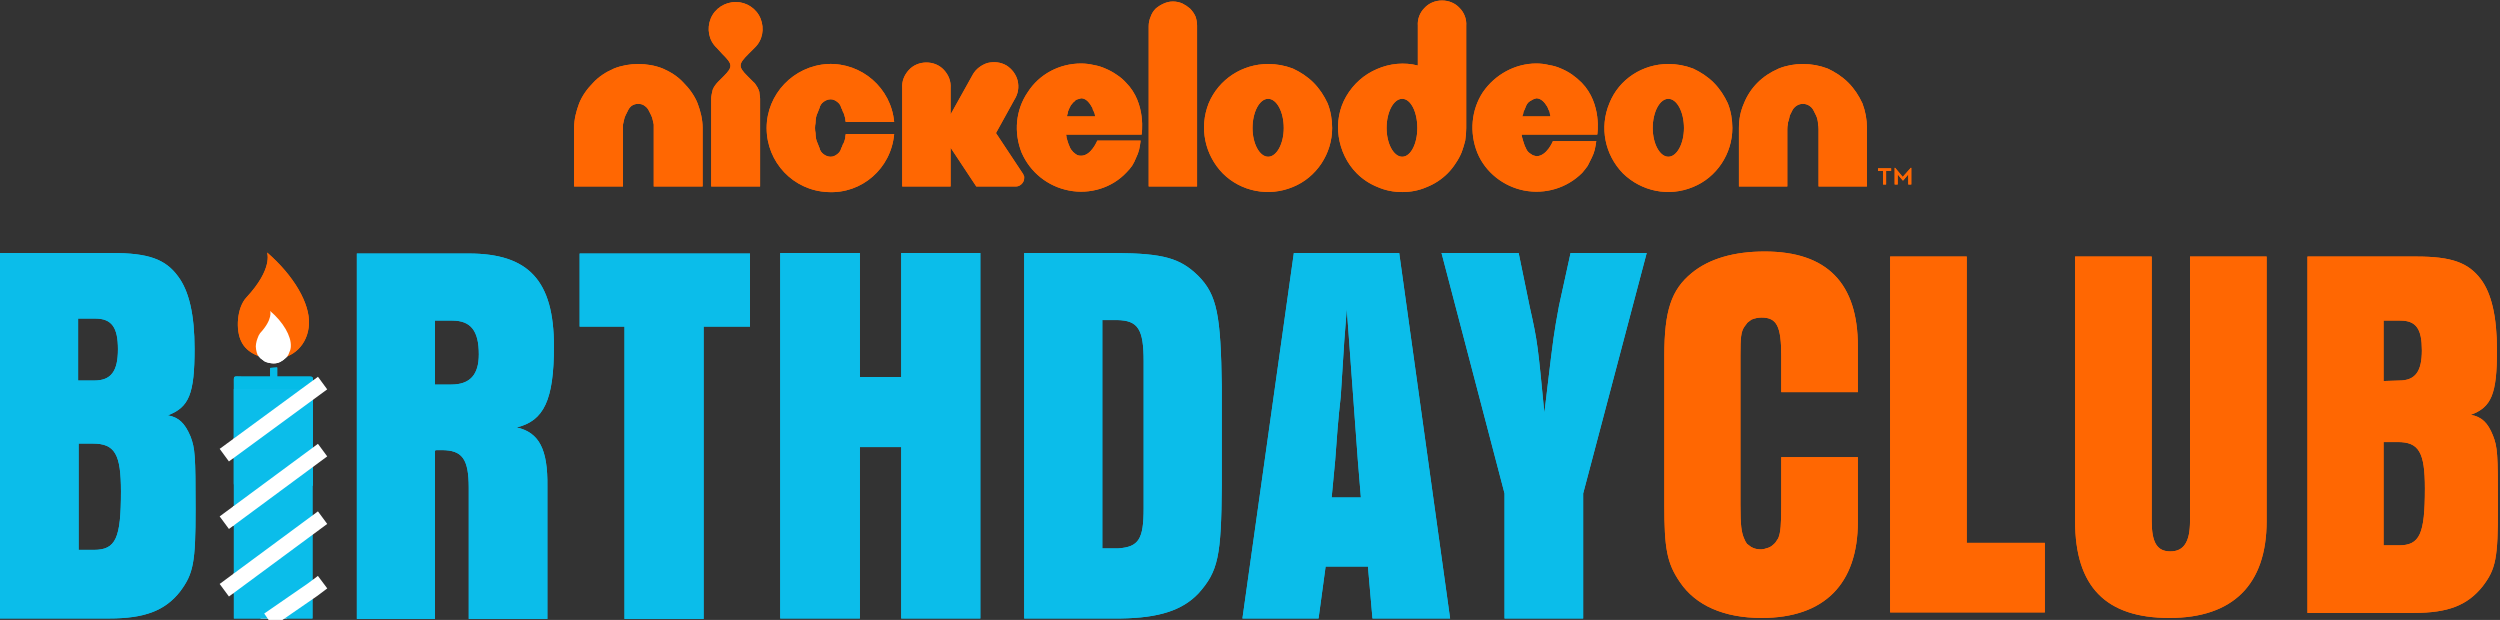 <svg version="1.2" xmlns="http://www.w3.org/2000/svg" viewBox="0 0 496 123" width="496" height="123">
	<rect x="0" y="0" width="496" height="123" fill="#333333" stroke="none"/>
	<title>logo-svg</title>
	<defs>
		<clipPath clipPathUnits="userSpaceOnUse" id="cp1">
			<path d="m61.88 122.7h-15.66v-46.48c0.02-1.78-0.19-1.56 1.59-1.56h5.64v-1.61l1.41-0.1v1.72h6.3c0.62 0 0.72 0.1 0.72 0.72v1.76z"/>
		</clipPath>
	</defs>
	<style>
		.s0 { fill: #05bce7 } 
		.s1 { fill: #0bbdea } 
		.s2 { fill: #ff6702 } 
		.s3 { fill: none;stroke: #ffffff;stroke-width: 3.1 } 
		.s4 { fill: #ffffff } 
		.s5 { fill: none } 
		.s6 { fill: #000000;stroke: #ffffff;stroke-width: 3.1 } 
	</style>
	<path id="Layer" class="s0" d="m53.6 74.7v-1.7l1.4-0.1v1.8h6.3c0.7 0 0.8 0.1 0.8 0.7v20.5c0 0.5-0.1 0.6-0.7 0.6h-14.3c-0.6 0-0.7-0.1-0.7-0.6v-19.7c0-1.8-0.2-1.5 1.6-1.5z"/>
	<path id="Layer" fill-rule="evenodd" class="s1" d="m0 50.2h22.2c7.2 0 10.6 1.2 13.1 4.6 2.2 2.9 3.3 7.6 3.3 14.4 0 9-1.1 11.6-5.3 13.2 2.2 0.4 3.4 1.6 4.5 4.2 0.9 2.4 1 3.7 1 14.4 0 10.6-0.4 12.8-3.1 16.4-3 3.8-7.1 5.3-14 5.3h-21.7zm18.7 25.3c3.3 0 4.7-1.8 4.7-6.2 0-4.3-1.2-6.1-4.5-6.1h-3.4v12.3zm-0.1 33.6c4.4 0 5.4-2.3 5.4-11.6 0-7.4-1.2-9.5-5.6-9.5h-2.8v21.1zm27.8-31.9h15.6v45.5h-15.6zm24.4-26.9h22.2c11.9 0 16.9 5.4 16.9 18.4 0 10.7-2 14.8-7.4 16.1 4.5 1 6.2 4.4 6.1 11.7v26.3h-15.6v-26c0-5.8-1.3-7.5-5.4-7.5q-0.2 0-0.3 0-0.2 0-0.4 0-0.1 0-0.3 0-0.1 0-0.3 0.1v33.4h-15.5zm18.7 26c3.8 0 5.5-2 5.5-6 0-4.7-1.6-6.7-5.3-6.7h-3.4v12.7zm34.4-11.5h-8.9v-14.5h33.8v14.5h-9.2v58h-15.7zm30.9-14.6h15.8v24.6h8.2v-24.6h15.7v72.5h-15.7v-34h-8.2v34h-15.8zm48.4 0h18.3c9.3 0.1 12.6 1 16.2 4.5 3.8 3.8 4.5 7.9 4.7 22v19.6c-0.1 14.1-0.7 17-4.6 21.4-3.2 3.4-7.9 4.9-15.4 5h-19.2zm18.7 58.6c4-0.3 5-1.8 5-7.9v-29.2c0-6.4-1.1-8.1-5.2-8.2h-3v45.3zm49.5 3.6h-8.4l-1.4 10.3h-15.1l10.2-72.5h20.9l10.1 72.5h-15.4zm-1.4-13.7l-0.6-7.3-2.2-30.1-0.5 6.4c-0.3 5-0.6 9.5-0.7 11-0.5 4.3-0.8 8.4-1.1 12.6l-0.7 7.4zm44.1-0.8v24.8h-15.6v-24.8l-12.5-47.7h15.3l2.2 10.7c1.6 7.1 1.6 7.7 2.9 21 0.3-2.2 0.5-4.3 0.6-5 1.2-10 1.3-10.8 2.3-16.2l2.3-10.5h15.1z"/>
	<path id="Layer" fill-rule="evenodd" class="s2" d="m373.6 33.9h-1v-0.5h2.6v0.5h-1v2.7h-0.6zm2.3-0.6h0.1l1.5 1.8 1.6-1.8h0.1v3.3h-0.6v-2l-1 1.2h-0.1l-1-1.2v2h-0.6zm-249.3-20.6q0 0 0 0 0 0-0.1 0zm0 0c1.7 0 3.4 0.3 4.9 0.9 1.6 0.7 3 1.6 4.1 2.8 1.2 1.2 2.2 2.6 2.8 4.1 0.6 1.6 1 3.2 1 4.9v11.6h-9.7v-11.4q0-0.5 0-0.9-0.1-0.5-0.2-0.9-0.1-0.5-0.3-0.9-0.2-0.4-0.4-0.8-0.3-0.7-0.9-1.1-0.5-0.4-1.3-0.4-0.7 0-1.3 0.4-0.5 0.4-0.8 1.1-0.2 0.4-0.4 0.8-0.2 0.4-0.3 0.9-0.1 0.4-0.2 0.9 0 0.4 0 0.9v11.4h-9.7v-11.6c0-1.7 0.4-3.3 1-4.9 0.6-1.5 1.6-2.9 2.8-4.1 1.1-1.2 2.5-2.1 4.1-2.8 1.5-0.6 3.2-0.9 4.8-0.9zm231.1 0q0 0 0 0 0 0 0 0zm0 0c1.7 0 3.3 0.3 4.9 0.9 1.5 0.7 2.9 1.6 4.1 2.8 1.2 1.2 2.1 2.6 2.8 4.1 0.6 1.6 0.9 3.2 0.9 4.9v11.6h-9.6v-11.4q0-0.5-0.1-0.9 0-0.5-0.1-0.9-0.1-0.5-0.3-0.9-0.2-0.4-0.4-0.8-0.3-0.7-0.9-1.1-0.6-0.4-1.3-0.4-0.7 0-1.3 0.4-0.6 0.4-0.9 1.1-0.2 0.4-0.4 0.8-0.1 0.4-0.2 0.9-0.2 0.4-0.2 0.9-0.1 0.4-0.1 0.9v11.4h-9.6v-11.6c0-1.7 0.3-3.3 1-4.9 0.6-1.5 1.5-2.9 2.7-4.1 1.2-1.2 2.6-2.1 4.2-2.8 1.5-0.6 3.1-0.9 4.8-0.9zm-209.2-2c-2 2-2.1 2.5-0.2 4.4l1.1 1.1q0.4 0.3 0.6 0.7 0.3 0.4 0.5 0.9 0.2 0.4 0.2 0.9 0.1 0.5 0.1 0.9v17.4h-9.7v-17.4q0-0.4 0.1-0.9 0.1-0.5 0.2-0.9 0.2-0.5 0.5-0.9 0.3-0.4 0.6-0.7l1.1-1.1c1.9-1.9 1.7-2.4-0.3-4.4l-1.1-1.2c-1.6-1.5-2-3.8-1.2-5.8 0.8-2 2.8-3.3 5-3.3 2.1 0 4.1 1.3 4.9 3.3 0.8 2 0.4 4.3-1.2 5.8z"/>
	<path id="Layer" fill-rule="evenodd" class="s2" d="m167.2 28.7q0.2-0.3 0.3-0.6 0.1-0.4 0.2-0.7 0-0.4 0.1-0.8h9.6c-0.6 6.8-6.4 11.9-13.2 11.5-6.8-0.3-12.1-5.9-12.1-12.7 0-6.7 5.3-12.3 12.1-12.7 6.8-0.3 12.6 4.8 13.2 11.5h-9.6q-0.1-0.3-0.1-0.7-0.1-0.4-0.2-0.7-0.1-0.4-0.3-0.7-0.1-0.4-0.3-0.7c-0.1-0.5-0.4-0.9-0.8-1.2-0.4-0.3-0.8-0.5-1.3-0.5-0.5 0-1 0.2-1.4 0.5-0.4 0.3-0.7 0.7-0.8 1.2q-0.2 0.5-0.4 1-0.2 0.4-0.3 0.9-0.1 0.6-0.1 1.1-0.1 0.5-0.1 1 0 0.5 0.1 1 0 0.5 0.1 1.1 0.1 0.5 0.3 0.9 0.2 0.5 0.4 1c0.1 0.5 0.4 0.9 0.8 1.2 0.4 0.3 0.9 0.5 1.4 0.5 0.5 0 0.9-0.2 1.3-0.5 0.4-0.3 0.7-0.7 0.8-1.2q0.2-0.3 0.3-0.7zm49.8-15.8q1.2 0.2 2.3 0.7 1.2 0.5 2.2 1.2 1.1 0.7 1.9 1.6c4.1 4.1 3.1 10.3 3.1 10.3h-15q0.1 0.3 0.1 0.6 0.1 0.4 0.2 0.7 0.1 0.3 0.2 0.6 0.2 0.4 0.3 0.7 0.1 0.3 0.4 0.6 0.2 0.3 0.5 0.5 0.2 0.2 0.6 0.4 0.3 0.1 0.7 0.1c2 0 3.2-3 3.2-3h8.6q-0.1 0.9-0.3 1.8-0.2 0.8-0.6 1.6-0.3 0.8-0.8 1.6-0.5 0.7-1.1 1.3c-2.9 3.1-7.3 4.4-11.4 3.6-4.2-0.8-7.7-3.6-9.4-7.5-1.6-4-1.2-8.5 1.2-12 2.3-3.6 6.3-5.7 10.6-5.7q1.2 0 2.5 0.3zm0.3 10.2q-0.1-0.3-0.1-0.5-0.1-0.2-0.2-0.5-0.1-0.2-0.2-0.4 0-0.3-0.2-0.5c-0.6-1.1-1.3-1.7-2.1-1.7q-0.4 0.1-0.7 0.2-0.4 0.1-0.6 0.4-0.3 0.2-0.5 0.5-0.3 0.3-0.4 0.6-0.1 0.2-0.2 0.4-0.1 0.3-0.2 0.5 0 0.2-0.1 0.5-0.1 0.2-0.1 0.5zm90-10.2q1.3 0.2 2.4 0.7 1.2 0.5 2.2 1.2 1 0.7 1.9 1.6c4.1 4.2 3.1 10.3 3.1 10.3h-15q0 0.3 0.1 0.6 0.1 0.4 0.2 0.7 0.1 0.3 0.2 0.6 0.1 0.4 0.3 0.7 0.1 0.3 0.3 0.6 0.2 0.3 0.5 0.5 0.3 0.2 0.6 0.4 0.4 0.1 0.7 0.2c2.1 0 3.3-3 3.3-3h8.6q-0.1 0.8-0.3 1.7-0.2 0.8-0.6 1.6-0.4 0.8-0.8 1.6-0.5 0.7-1.1 1.4c-3 3-7.3 4.3-11.5 3.5-4.1-0.8-7.7-3.6-9.3-7.5-1.6-4-1.2-8.5 1.1-12 2.4-3.5 6.4-5.7 10.6-5.7q1.3 0 2.5 0.3zm0.3 10.2q0-0.3-0.1-0.5 0-0.2-0.1-0.5-0.1-0.2-0.2-0.4-0.1-0.2-0.2-0.5c-0.6-1-1.3-1.7-2.2-1.7q-0.3 0.1-0.6 0.2-0.4 0.2-0.7 0.4-0.3 0.2-0.5 0.5-0.2 0.3-0.3 0.6-0.1 0.2-0.2 0.5-0.1 0.2-0.2 0.4-0.1 0.3-0.1 0.5-0.1 0.2-0.2 0.5zm-73-22.4q0.8 0.4 1.5 1 0.7 0.7 1.1 1.6 0.3 0.9 0.3 1.8v31.9h-9.6v-31.8q0-1 0.4-1.9 0.3-0.9 1-1.6 0.7-0.6 1.6-1 0.9-0.4 1.8-0.4 1 0 1.9 0.4zm21.9 12.9c1.5 0.7 2.9 1.6 4.1 2.8 1.2 1.2 2.1 2.6 2.8 4.1 0.6 1.5 0.9 3.2 0.9 4.9 0 5.1-3.1 9.8-7.8 11.7-4.8 2-10.3 0.9-13.9-2.7-3.6-3.7-4.7-9.1-2.8-13.9 2-4.8 6.7-7.8 11.8-7.8 1.7 0 3.3 0.3 4.9 0.9zm-1.8 11.8c0-3.2-1.4-5.8-3.1-5.8-1.7 0-3.1 2.6-3.1 5.8 0 3.1 1.4 5.7 3.1 5.7 1.7 0 3.1-2.6 3.1-5.7zm81.2-11.8c1.5 0.7 2.9 1.6 4.1 2.8 1.2 1.2 2.1 2.6 2.8 4.1 0.6 1.5 0.9 3.2 0.9 4.9 0 5.1-3.1 9.8-7.8 11.7-4.8 2-10.2 0.9-13.9-2.7-3.6-3.7-4.7-9.1-2.7-13.9 1.9-4.8 6.6-7.8 11.7-7.8 1.7 0 3.3 0.3 4.9 0.9zm-1.8 11.8c0-3.2-1.4-5.8-3.1-5.8-1.7 0-3.1 2.6-3.1 5.8 0 3.1 1.4 5.7 3.1 5.7 1.7 0 3.1-2.6 3.1-5.7zm-43.2 0q0 1.2-0.2 2.5-0.3 1.2-0.7 2.3-0.5 1.2-1.2 2.2-0.7 1.1-1.6 2c-1.2 1.2-2.6 2.1-4.1 2.7-1.6 0.7-3.2 1-4.9 1-1.7 0-3.3-0.3-4.9-1-1.5-0.6-2.9-1.5-4.1-2.7-2-2-3.2-4.6-3.6-7.3-0.4-2.8 0.1-5.6 1.5-8 1.4-2.4 3.5-4.3 6.1-5.4 2.5-1.1 5.4-1.4 8.1-0.7v-7.9c-0.1-1.3 0.4-2.6 1.3-3.5 0.9-1 2.2-1.5 3.5-1.5 1.3 0 2.6 0.5 3.5 1.5 0.9 0.9 1.4 2.2 1.3 3.5v20.3zm-9.7 0c0-3.2-1.3-5.8-3-5.8-1.7 0-3.1 2.6-3.1 5.8 0 3.1 1.4 5.7 3.1 5.7 1.7 0 3-2.6 3-5.7z"/>
	<path id="Layer" class="s2" d="m203.1 35.9q-0.2 0.4-0.4 0.6-0.2 0.2-0.6 0.4-0.3 0.1-0.6 0.1h-7.8l-5.1-7.7v7.7h-9.6v-19.5c-0.1-1.4 0.4-2.6 1.3-3.6 0.9-1 2.2-1.5 3.5-1.5 1.3 0 2.6 0.5 3.5 1.5 0.9 1 1.4 2.2 1.3 3.6v5.2l4.4-7.9c0.6-1.1 1.7-1.9 2.9-2.3 1.3-0.3 2.6-0.2 3.8 0.5 1.1 0.7 1.9 1.8 2.2 3 0.3 1.3 0.1 2.6-0.6 3.7l-3.7 6.7 5.3 8q0.1 0.1 0.1 0.2 0.1 0.1 0.1 0.2 0 0.1 0.1 0.2 0 0.2 0 0.3 0 0.3-0.1 0.6z"/>
	<g id="Clip-Path" clip-path="url(#cp1)">
		<g id="Layer">
			<path id="Layer" class="s3" d="m64 76l-19.5 14.3m19.5-1l-19.5 14.4m19.5-1l-19.5 14.4m19.5-1.6l-19.5 14.4"/>
		</g>
	</g>
	<path id="Layer" fill-rule="evenodd" class="s2" d="m368.6 90.7v12.8c0 12.4-6.7 19.1-19.1 19.1-7.5 0-13.1-2.5-16.2-7.1-2.6-3.8-3.1-6.7-3.1-15.4v-29.5c0-9 1.4-13.1 5.4-16.4 3.5-2.9 8.5-4.3 14.5-4.3 12.4 0 18.5 6.3 18.5 18.8v9.1h-15.2v-7.2c0-5.9-0.9-7.6-3.9-7.6q-0.5 0-1 0.1-0.5 0.1-1 0.3-0.4 0.3-0.8 0.6-0.3 0.4-0.6 0.8c-0.7 1-0.8 2.2-0.8 5.8v29.5c0 4.3 0.2 5.6 0.8 6.9q0.2 0.5 0.5 0.9 0.4 0.3 0.8 0.6 0.5 0.3 1 0.4 0.5 0.1 1 0.1 0.5 0 1-0.2 0.5-0.1 1-0.4 0.4-0.3 0.8-0.7 0.3-0.4 0.6-0.9c0.5-1.2 0.6-2.8 0.6-6.7v-9.4zm6.4-39.8h15.2v56.8h15.5v13.8h-30.7zm51.9 0v52.5c0 4.3 1.1 6 3.7 6 2.6 0 3.9-1.8 3.9-6v-52.5h15.2v52.5c0 12.6-6.7 19.2-19.3 19.2-12.6 0-18.7-6.2-18.7-19.2v-52.5zm30.9 0h21.6c7 0 10.3 1.2 12.8 4.5 2.1 2.8 3.2 7.4 3.2 14.1 0 8.7-1.1 11.3-5.2 12.8 2.2 0.4 3.4 1.6 4.4 4.1 0.9 2.3 1 3.6 1 14 0 10.4-0.4 12.5-3.1 16-3 3.7-6.8 5.2-13.6 5.2h-21.1zm18.2 24.6c3.2 0 4.5-1.8 4.5-6 0-4.2-1.1-5.9-4.3-5.9h-3.3v12zm-0.1 32.7c4.2 0 5.2-2.2 5.2-11.3 0-7.2-1.2-9.2-5.4-9.2h-2.8v20.5zm-422.9-58.1c5.3 4.6 8.5 10.1 8.3 14.2-0.2 4.1-3.2 6.9-6.9 6.9-2.5 0-5.4-1.1-6.5-3.4-1.2-2.3-0.9-6.8 1-8.8 5.3-5.7 4.1-8.8 4.1-8.9zm0 0q0 0 0 0 0 0 0 0z"/>
	<path id="Layer" class="s4" d="m53.6 61.7c2.6 2.2 4.2 5 4.1 7q0 0.6-0.3 1.2-0.2 0.7-0.7 1.1-0.5 0.5-1.1 0.8-0.6 0.3-1.3 0.3-0.4 0-0.9-0.1-0.5-0.1-0.9-0.3-0.4-0.3-0.8-0.6-0.3-0.3-0.6-0.7-0.2-0.5-0.3-1.1-0.1-0.6 0-1.1 0.1-0.6 0.3-1.1 0.2-0.6 0.5-1c2.6-2.8 2-4.4 2-4.4z"/>
	<path id="Layer" class="s5" d="m61.9 122.7h-15.7v-46.5c0-1.8-0.2-1.5 1.6-1.5h5.7v-1.7l1.4-0.1v1.8h6.3c0.6 0 0.7 0.1 0.7 0.7v1.8z"/>
	<path id="Layer" class="s0" d="m53.6 74.7v-1.7l1.4-0.1v1.8h6.3c0.7 0 0.8 0.1 0.8 0.7v20.5c0 0.5-0.1 0.6-0.7 0.6h-14.3c-0.6 0-0.7-0.1-0.7-0.6v-19.7c0-1.8-0.2-1.5 1.6-1.5z"/>
	<path id="Layer" fill-rule="evenodd" class="s1" d="m0 50.2h22.2c7.2 0 10.6 1.2 13.1 4.6 2.2 2.9 3.3 7.6 3.3 14.4 0 9-1.1 11.6-5.3 13.2 2.2 0.4 3.4 1.6 4.5 4.2 0.9 2.4 1 3.7 1 14.4 0 10.6-0.4 12.8-3.1 16.4-3 3.8-7.1 5.3-14 5.3h-21.7zm18.7 25.3c3.3 0 4.7-1.8 4.7-6.2 0-4.3-1.2-6.1-4.5-6.1h-3.4v12.3zm-0.1 33.6c4.4 0 5.4-2.3 5.4-11.6 0-7.4-1.2-9.5-5.6-9.5h-2.8v21.1zm27.8-31.9h15.6v45.5h-15.6zm24.4-26.9h22.2c11.9 0 16.9 5.4 16.9 18.4 0 10.7-2 14.8-7.4 16.1 4.5 1 6.2 4.4 6.1 11.7v26.3h-15.6v-26c0-5.8-1.3-7.5-5.4-7.5q-0.2 0-0.3 0-0.2 0-0.4 0-0.1 0-0.3 0-0.1 0-0.3 0.1v33.4h-15.5zm18.7 26c3.8 0 5.5-2 5.5-6 0-4.7-1.6-6.7-5.3-6.7h-3.4v12.7zm34.4-11.5h-8.9v-14.5h33.8v14.5h-9.2v58h-15.7zm30.9-14.6h15.8v24.6h8.2v-24.6h15.7v72.5h-15.7v-34h-8.2v34h-15.8zm48.4 0h18.3c9.3 0.1 12.6 1 16.2 4.5 3.8 3.8 4.5 7.9 4.7 22v19.6c-0.1 14.1-0.7 17-4.6 21.4-3.2 3.4-7.9 4.9-15.4 5h-19.2zm18.7 58.6c4-0.3 5-1.8 5-7.9v-29.2c0-6.4-1.1-8.1-5.2-8.2h-3v45.3zm49.5 3.6h-8.4l-1.4 10.3h-15.1l10.2-72.5h20.9l10.1 72.5h-15.4zm-1.4-13.7l-0.6-7.3-2.2-30.1-0.5 6.4c-0.3 5-0.6 9.5-0.7 11-0.5 4.3-0.8 8.4-1.1 12.6l-0.7 7.4zm44.1-0.8v24.8h-15.6v-24.8l-12.5-47.7h15.3l2.2 10.7c1.6 7.1 1.6 7.7 2.9 21 0.3-2.2 0.5-4.3 0.6-5 1.2-10 1.3-10.8 2.3-16.2l2.3-10.5h15.1z"/>
	<path id="Layer" fill-rule="evenodd" class="s2" d="m373.6 33.9h-1v-0.5h2.6v0.5h-1v2.7h-0.6zm2.3-0.6h0.1l1.5 1.8 1.6-1.8h0.1v3.3h-0.6v-2l-1 1.2h-0.1l-1-1.2v2h-0.6zm-249.3-20.6q0 0 0 0 0 0-0.1 0zm0 0c1.7 0 3.4 0.3 4.9 0.9 1.6 0.7 3 1.6 4.1 2.8 1.2 1.2 2.2 2.6 2.8 4.1 0.6 1.6 1 3.2 1 4.9v11.6h-9.7v-11.4q0-0.5 0-0.9-0.1-0.5-0.2-0.9-0.1-0.5-0.3-0.9-0.2-0.4-0.4-0.8-0.3-0.7-0.9-1.1-0.5-0.4-1.3-0.4-0.7 0-1.3 0.4-0.5 0.4-0.8 1.1-0.2 0.4-0.4 0.8-0.2 0.4-0.3 0.9-0.1 0.4-0.2 0.9 0 0.4 0 0.9v11.4h-9.7v-11.6c0-1.7 0.4-3.3 1-4.9 0.6-1.5 1.6-2.9 2.8-4.1 1.1-1.2 2.5-2.1 4.1-2.8 1.5-0.6 3.2-0.9 4.8-0.9zm231.1 0q0 0 0 0 0 0 0 0zm0 0c1.7 0 3.3 0.3 4.9 0.9 1.5 0.7 2.9 1.6 4.1 2.8 1.2 1.2 2.1 2.6 2.8 4.1 0.6 1.6 0.9 3.2 0.9 4.9v11.6h-9.6v-11.4q0-0.5-0.1-0.9 0-0.5-0.1-0.9-0.1-0.5-0.3-0.9-0.2-0.4-0.4-0.8-0.3-0.7-0.9-1.1-0.6-0.4-1.3-0.4-0.7 0-1.3 0.4-0.6 0.4-0.9 1.1-0.2 0.4-0.4 0.8-0.1 0.4-0.2 0.9-0.2 0.4-0.2 0.9-0.1 0.4-0.1 0.9v11.4h-9.6v-11.6c0-1.7 0.3-3.3 1-4.9 0.6-1.5 1.5-2.9 2.7-4.1 1.2-1.2 2.6-2.1 4.2-2.8 1.5-0.6 3.1-0.9 4.8-0.9zm-209.2-2c-2 2-2.1 2.5-0.2 4.4l1.1 1.1q0.4 0.3 0.6 0.7 0.3 0.4 0.5 0.9 0.2 0.4 0.2 0.9 0.1 0.5 0.1 0.9v17.4h-9.7v-17.4q0-0.4 0.1-0.9 0.1-0.5 0.2-0.9 0.2-0.5 0.5-0.9 0.3-0.4 0.6-0.7l1.1-1.1c1.9-1.9 1.7-2.4-0.3-4.4l-1.1-1.2c-1.6-1.5-2-3.8-1.2-5.8 0.8-2 2.8-3.3 5-3.3 2.1 0 4.1 1.3 4.9 3.3 0.8 2 0.4 4.3-1.2 5.8z"/>
	<path id="Layer" fill-rule="evenodd" class="s2" d="m167.2 28.7q0.2-0.3 0.3-0.6 0.1-0.4 0.2-0.7 0-0.4 0.1-0.8h9.6c-0.6 6.8-6.4 11.9-13.2 11.5-6.8-0.3-12.1-5.9-12.1-12.7 0-6.7 5.3-12.3 12.1-12.7 6.8-0.3 12.6 4.8 13.2 11.5h-9.6q-0.1-0.3-0.1-0.7-0.1-0.4-0.2-0.7-0.1-0.4-0.3-0.7-0.1-0.4-0.3-0.7c-0.1-0.5-0.4-0.9-0.8-1.2-0.4-0.3-0.8-0.5-1.3-0.5-0.5 0-1 0.2-1.4 0.5-0.4 0.3-0.7 0.7-0.8 1.2q-0.2 0.5-0.4 1-0.2 0.4-0.3 0.9-0.1 0.6-0.1 1.1-0.1 0.5-0.1 1 0 0.5 0.1 1 0 0.5 0.1 1.1 0.1 0.5 0.3 0.9 0.2 0.5 0.4 1c0.1 0.5 0.4 0.9 0.8 1.2 0.4 0.3 0.9 0.5 1.4 0.5 0.5 0 0.9-0.2 1.3-0.5 0.4-0.3 0.7-0.7 0.8-1.2q0.2-0.3 0.3-0.7zm49.8-15.8q1.2 0.2 2.3 0.7 1.2 0.5 2.2 1.2 1.1 0.7 1.9 1.6c4.1 4.1 3.1 10.3 3.1 10.3h-15q0.1 0.3 0.1 0.6 0.1 0.4 0.2 0.7 0.1 0.3 0.2 0.6 0.2 0.4 0.3 0.7 0.1 0.3 0.4 0.6 0.2 0.3 0.5 0.5 0.2 0.2 0.6 0.4 0.3 0.1 0.7 0.1c2 0 3.2-3 3.2-3h8.6q-0.1 0.9-0.3 1.8-0.2 0.8-0.6 1.6-0.3 0.8-0.8 1.6-0.5 0.7-1.1 1.3c-2.9 3.1-7.3 4.4-11.4 3.6-4.2-0.8-7.7-3.6-9.4-7.5-1.6-4-1.2-8.5 1.2-12 2.3-3.6 6.3-5.7 10.6-5.7q1.2 0 2.5 0.3zm0.3 10.2q-0.1-0.3-0.1-0.5-0.1-0.2-0.2-0.5-0.1-0.2-0.2-0.4 0-0.3-0.2-0.5c-0.6-1.1-1.3-1.7-2.1-1.7q-0.4 0.1-0.7 0.2-0.4 0.1-0.6 0.4-0.3 0.2-0.5 0.5-0.3 0.3-0.4 0.6-0.1 0.2-0.2 0.4-0.1 0.3-0.2 0.5 0 0.2-0.1 0.5-0.1 0.2-0.1 0.5zm90-10.2q1.3 0.2 2.4 0.7 1.2 0.5 2.2 1.2 1 0.7 1.9 1.6c4.1 4.2 3.1 10.3 3.1 10.3h-15q0 0.3 0.1 0.6 0.1 0.4 0.2 0.7 0.1 0.3 0.2 0.6 0.1 0.4 0.3 0.7 0.1 0.3 0.3 0.6 0.2 0.3 0.5 0.5 0.3 0.2 0.6 0.4 0.4 0.1 0.7 0.2c2.1 0 3.3-3 3.3-3h8.6q-0.1 0.8-0.3 1.7-0.2 0.8-0.6 1.6-0.4 0.8-0.8 1.6-0.5 0.7-1.1 1.4c-3 3-7.3 4.3-11.5 3.5-4.1-0.8-7.7-3.6-9.3-7.5-1.6-4-1.2-8.5 1.1-12 2.4-3.5 6.4-5.7 10.6-5.7q1.3 0 2.5 0.3zm0.3 10.2q0-0.3-0.1-0.5 0-0.2-0.1-0.5-0.1-0.2-0.2-0.4-0.1-0.2-0.2-0.5c-0.6-1-1.3-1.7-2.2-1.7q-0.3 0.1-0.6 0.2-0.4 0.2-0.7 0.4-0.3 0.2-0.5 0.5-0.2 0.3-0.3 0.6-0.1 0.2-0.2 0.5-0.1 0.2-0.2 0.4-0.1 0.3-0.1 0.5-0.1 0.2-0.2 0.5zm-73-22.4q0.8 0.4 1.5 1 0.7 0.7 1.1 1.6 0.3 0.9 0.3 1.8v31.9h-9.6v-31.8q0-1 0.4-1.9 0.3-0.9 1-1.6 0.7-0.6 1.6-1 0.9-0.4 1.8-0.4 1 0 1.9 0.4zm21.9 12.9c1.5 0.7 2.9 1.6 4.1 2.8 1.2 1.2 2.1 2.6 2.8 4.1 0.6 1.5 0.9 3.2 0.9 4.9 0 5.1-3.1 9.8-7.8 11.7-4.8 2-10.3 0.9-13.9-2.7-3.6-3.7-4.7-9.1-2.8-13.9 2-4.8 6.7-7.8 11.8-7.8 1.7 0 3.3 0.3 4.9 0.9zm-1.8 11.8c0-3.2-1.4-5.8-3.1-5.8-1.7 0-3.1 2.6-3.1 5.8 0 3.1 1.4 5.7 3.1 5.7 1.7 0 3.1-2.6 3.1-5.7zm81.2-11.8c1.5 0.7 2.9 1.6 4.1 2.8 1.2 1.2 2.1 2.6 2.8 4.1 0.6 1.5 0.9 3.2 0.9 4.9 0 5.1-3.1 9.8-7.8 11.7-4.8 2-10.2 0.9-13.9-2.7-3.6-3.7-4.7-9.1-2.7-13.9 1.9-4.8 6.6-7.8 11.7-7.8 1.7 0 3.3 0.3 4.9 0.9zm-1.8 11.8c0-3.2-1.4-5.8-3.1-5.8-1.7 0-3.1 2.6-3.1 5.8 0 3.1 1.4 5.7 3.1 5.7 1.7 0 3.1-2.6 3.1-5.7zm-43.2 0q0 1.2-0.2 2.5-0.3 1.2-0.7 2.3-0.5 1.2-1.2 2.2-0.7 1.1-1.6 2c-1.2 1.2-2.6 2.1-4.1 2.7-1.6 0.7-3.2 1-4.9 1-1.7 0-3.3-0.3-4.9-1-1.5-0.6-2.9-1.5-4.1-2.7-2-2-3.2-4.6-3.6-7.3-0.4-2.8 0.1-5.6 1.5-8 1.4-2.4 3.5-4.3 6.1-5.4 2.5-1.1 5.4-1.4 8.1-0.7v-7.9c-0.1-1.3 0.4-2.6 1.3-3.5 0.9-1 2.2-1.5 3.5-1.5 1.3 0 2.6 0.5 3.5 1.5 0.9 0.9 1.4 2.2 1.3 3.5v20.3zm-9.7 0c0-3.2-1.3-5.8-3-5.8-1.7 0-3.1 2.6-3.1 5.8 0 3.1 1.4 5.7 3.1 5.7 1.7 0 3-2.6 3-5.7z"/>
	<path id="Layer" class="s2" d="m203.1 35.9q-0.2 0.4-0.4 0.6-0.2 0.2-0.6 0.4-0.3 0.1-0.6 0.1h-7.8l-5.1-7.7v7.7h-9.6v-19.5c-0.1-1.4 0.4-2.6 1.3-3.6 0.9-1 2.2-1.5 3.5-1.5 1.3 0 2.6 0.5 3.5 1.5 0.9 1 1.4 2.2 1.3 3.6v5.2l4.4-7.9c0.6-1.1 1.7-1.9 2.9-2.3 1.3-0.3 2.6-0.2 3.8 0.5 1.1 0.7 1.9 1.8 2.2 3 0.3 1.3 0.1 2.6-0.6 3.7l-3.7 6.7 5.3 8q0.1 0.1 0.1 0.2 0.1 0.1 0.1 0.2 0 0.1 0.1 0.2 0 0.2 0 0.3 0 0.3-0.1 0.6z"/>
	<g id="Layer">
		<path id="Layer" class="s6" d="m64 76l-19.5 14.3m19.5-1l-19.5 14.4m19.5-1l-19.5 14.4m19.5-1.6l-2 1.5-8.7 6"/>
	</g>
	<path id="Layer" fill-rule="evenodd" class="s2" d="m368.6 90.7v12.8c0 12.4-6.7 19.1-19.1 19.1-7.5 0-13.1-2.5-16.2-7.1-2.6-3.8-3.1-6.7-3.1-15.4v-29.5c0-9 1.4-13.1 5.4-16.4 3.5-2.9 8.5-4.3 14.5-4.3 12.4 0 18.5 6.3 18.5 18.8v9.1h-15.2v-7.2c0-5.9-0.9-7.6-3.9-7.6q-0.5 0-1 0.1-0.5 0.1-1 0.3-0.4 0.3-0.8 0.6-0.3 0.4-0.6 0.8c-0.7 1-0.8 2.2-0.8 5.8v29.5c0 4.3 0.2 5.6 0.8 6.9q0.2 0.5 0.5 0.9 0.4 0.3 0.8 0.6 0.5 0.3 1 0.4 0.5 0.1 1 0.1 0.5 0 1-0.2 0.5-0.1 1-0.4 0.4-0.3 0.8-0.7 0.3-0.4 0.6-0.9c0.5-1.2 0.6-2.8 0.6-6.7v-9.4zm6.4-39.8h15.2v56.8h15.5v13.8h-30.7zm51.9 0v52.5c0 4.3 1.1 6 3.7 6 2.6 0 3.9-1.8 3.9-6v-52.5h15.2v52.5c0 12.6-6.7 19.2-19.3 19.2-12.6 0-18.7-6.2-18.7-19.2v-52.5zm30.9 0h21.6c7 0 10.3 1.2 12.8 4.5 2.1 2.8 3.2 7.4 3.2 14.1 0 8.7-1.1 11.3-5.2 12.8 2.2 0.4 3.4 1.6 4.4 4.1 0.9 2.3 1 3.6 1 14 0 10.4-0.4 12.5-3.1 16-3 3.7-6.8 5.2-13.6 5.2h-21.1zm18.2 24.6c3.2 0 4.5-1.8 4.5-6 0-4.2-1.1-5.9-4.3-5.9h-3.3v12zm-0.1 32.7c4.2 0 5.2-2.2 5.2-11.3 0-7.2-1.2-9.2-5.4-9.2h-2.8v20.5zm-422.9-58.1c5.3 4.6 8.5 10.1 8.3 14.2-0.2 4.1-3.2 6.9-6.9 6.9-2.5 0-5.4-1.1-6.5-3.4-1.2-2.3-0.9-6.8 1-8.8 5.3-5.7 4.1-8.8 4.1-8.9zm0 0q0 0 0 0 0 0 0 0z"/>
	<path id="Layer" class="s4" d="m53.6 61.7c2.6 2.2 4.2 5 4.1 7q0 0.6-0.3 1.2-0.2 0.7-0.7 1.1-0.5 0.5-1.1 0.8-0.6 0.3-1.3 0.3-0.4 0-0.9-0.1-0.5-0.1-0.9-0.3-0.4-0.3-0.8-0.6-0.3-0.3-0.6-0.7-0.2-0.5-0.3-1.1-0.1-0.6 0-1.1 0.1-0.6 0.3-1.1 0.2-0.6 0.5-1c2.6-2.8 2-4.4 2-4.4z"/>
</svg>